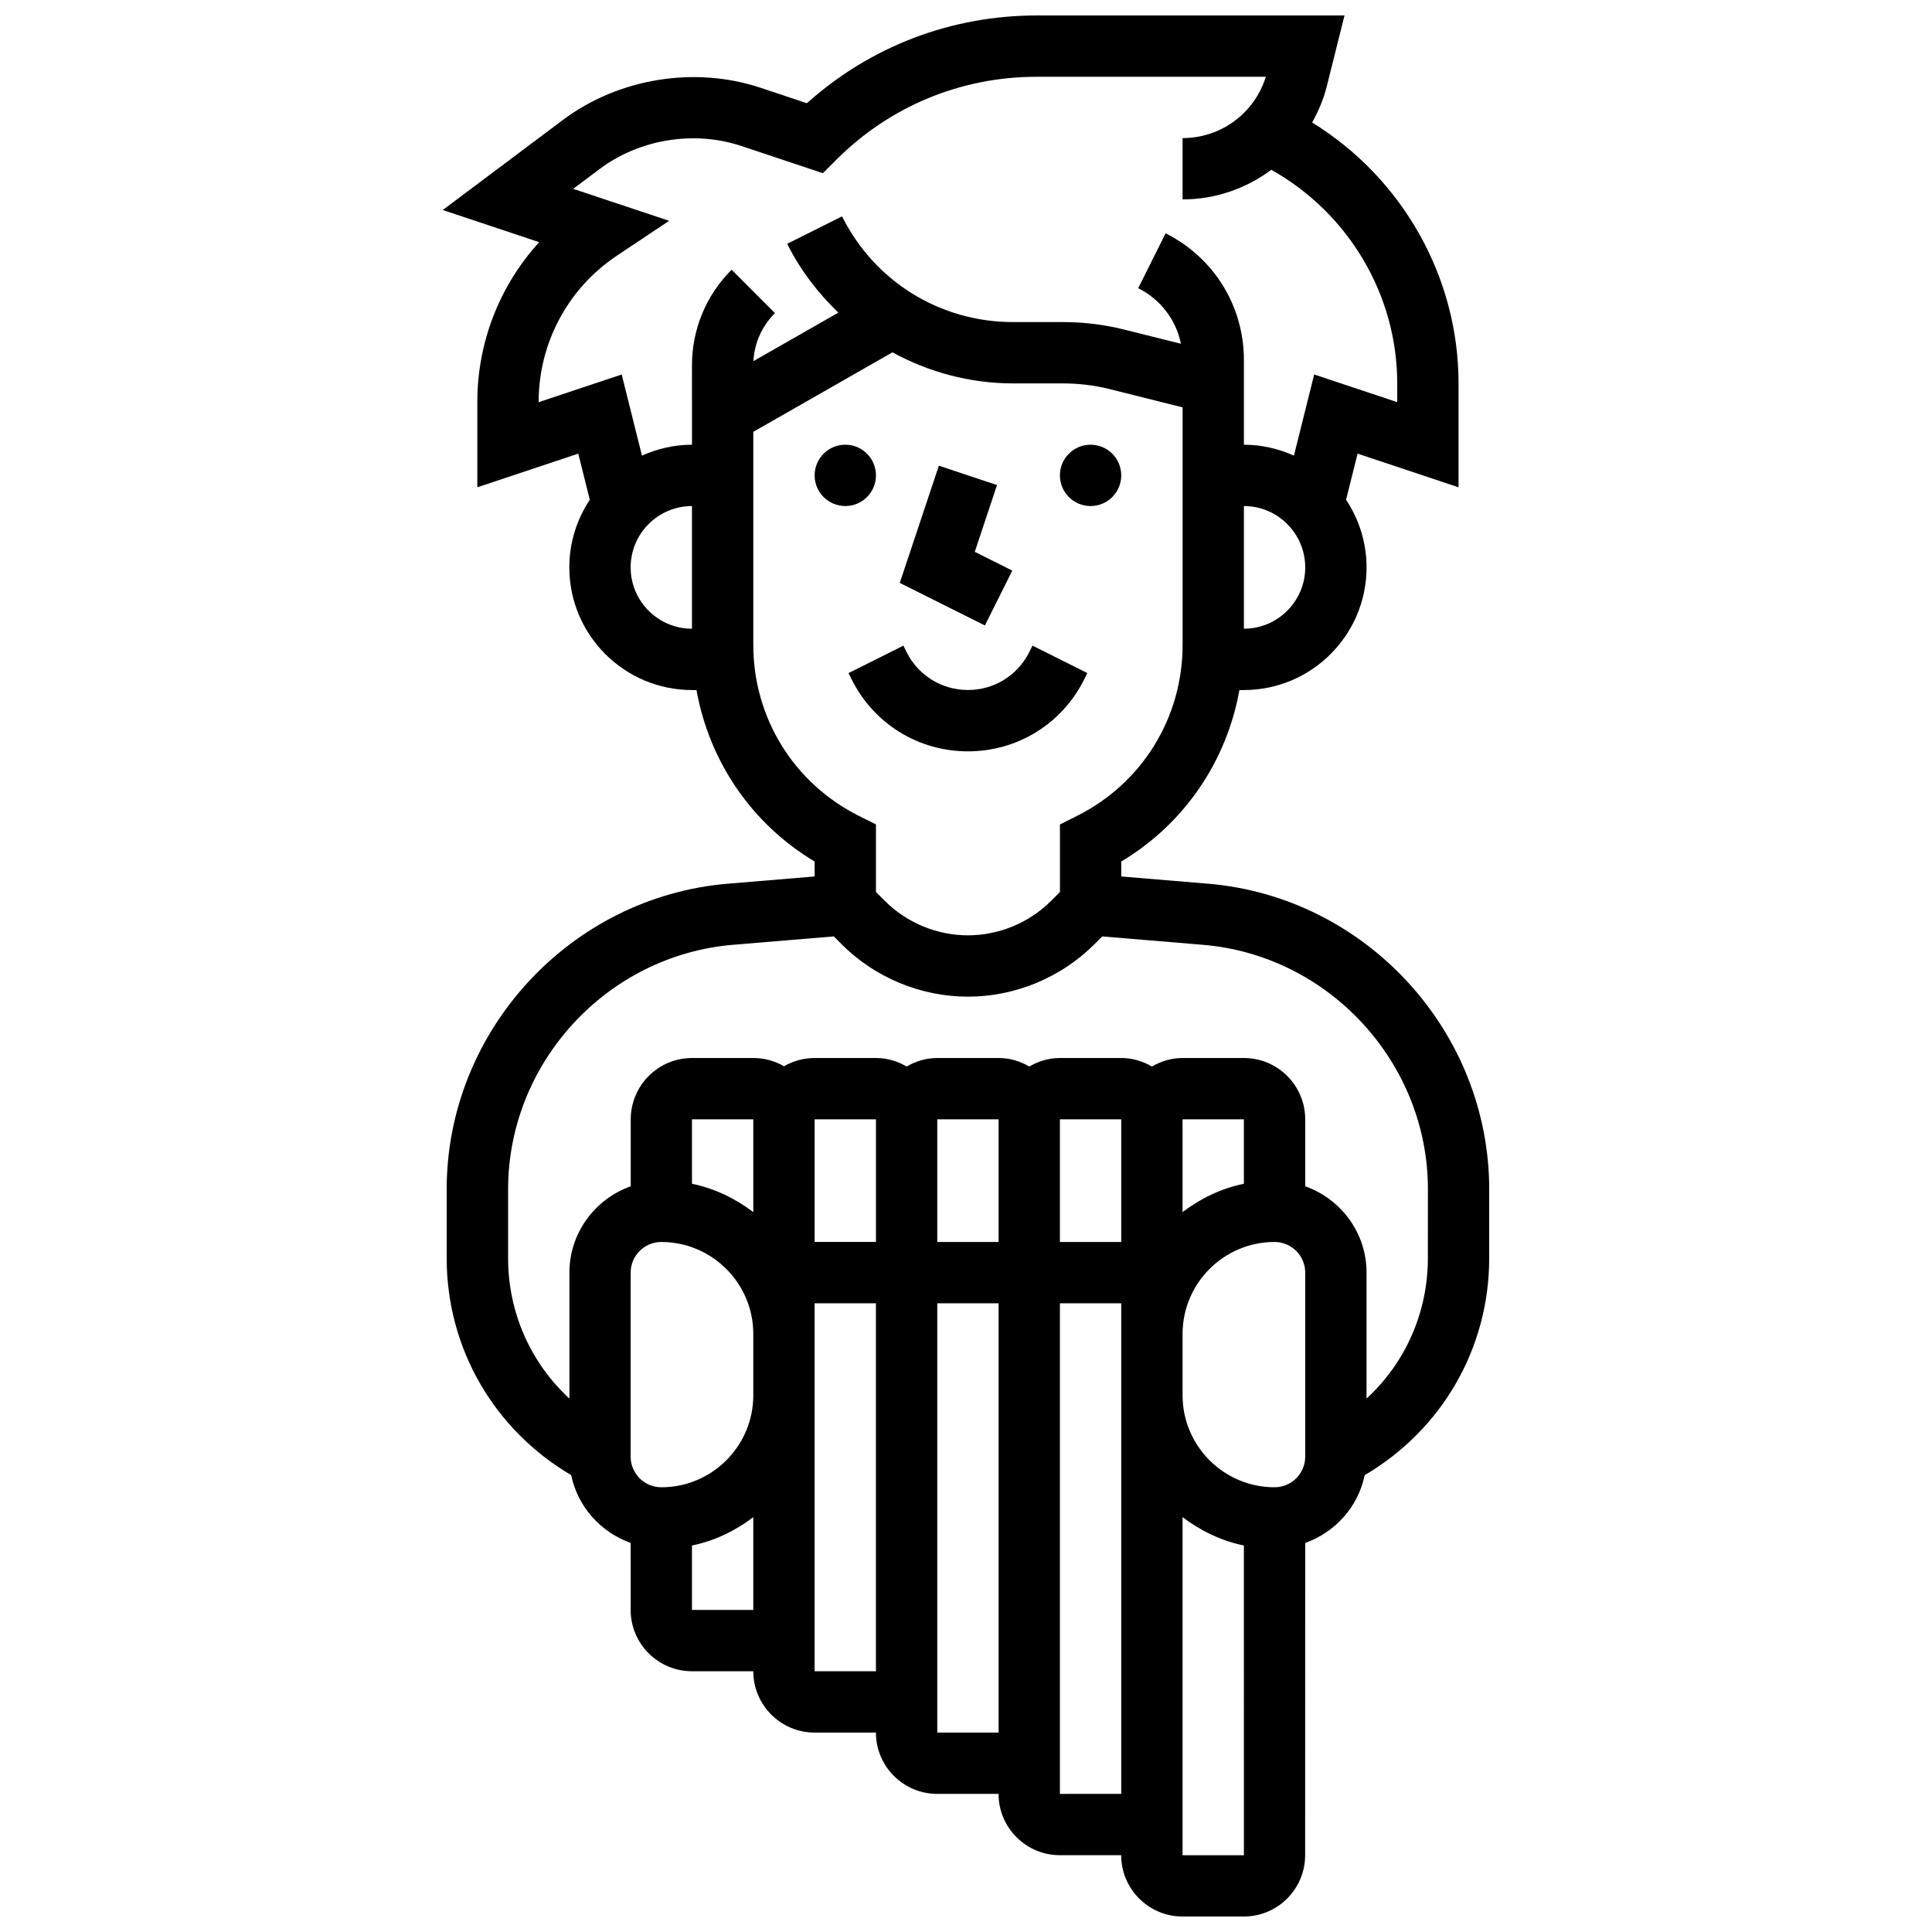 <?xml version="1.0" encoding="UTF-8"?>
<!-- Uploaded to: ICON Repo, www.svgrepo.com, Generator: ICON Repo Mixer Tools -->
<svg width="800px" height="800px" version="1.1" viewBox="144 144 512 512" xmlns="http://www.w3.org/2000/svg">
 <defs>
  <clipPath id="a">
   <path d="m261 148.09h278v503.81h-278z"/>
  </clipPath>
 </defs>
 <path d="m376.14 269.98c0 4.488-3.637 8.125-8.125 8.125s-8.129-3.637-8.129-8.125 3.641-8.129 8.129-8.129 8.125 3.641 8.125 8.129"/>
 <path d="m441.14 269.98c0 4.488-3.637 8.125-8.125 8.125s-8.129-3.637-8.129-8.125 3.641-8.129 8.129-8.129 8.125 3.641 8.125 8.129"/>
 <path d="m384.26 316.82-0.852-1.715-14.539 7.273 0.852 1.715c5.871 11.734 17.668 19.023 30.793 19.023s24.922-7.289 30.789-19.031l0.852-1.715-14.539-7.273-0.852 1.715c-3.098 6.199-9.32 10.043-16.25 10.043-6.934 0-13.156-3.844-16.254-10.035z"/>
 <path d="m412.27 295.21-9.945-4.973 5.891-17.691-15.406-5.137-10.363 31.066 22.559 11.277z"/>
 <g clip-path="url(#a)">
  <path d="m464.14 378.19-22.996-1.918v-3.965c16.715-9.988 27.922-26.539 31.316-45.441h1.188c17.926 0 32.504-14.578 32.504-32.504 0-6.621-2.016-12.781-5.43-17.926l3.055-12.223 26.75 8.922 0.004-27.527c0-28.359-15-54.492-38.801-69.145 1.617-2.934 2.992-6.039 3.836-9.418l4.742-18.949h-81.574c-22.695 0-44.133 8.223-60.895 23.258l-12.188-4.062c-17.488-5.852-37.723-2.574-52.512 8.523l-31.801 23.84 25.555 8.523c-10.441 11.434-16.398 26.465-16.398 42.352v22.605l26.75-8.922 3.055 12.223c-3.41 5.144-5.422 11.305-5.422 17.926 0 17.926 14.578 32.504 32.504 32.504h1.188c3.398 18.902 14.602 35.453 31.316 45.441v3.965l-22.996 1.918c-41.785 3.477-74.516 39.055-74.516 80.977v18.258c0 23.945 12.594 45.496 33 57.5 1.723 8.395 7.816 15.137 15.758 17.965l-0.004 17.758c0 8.965 7.289 16.25 16.25 16.25h16.25c0 8.965 7.289 16.25 16.25 16.25h16.25c0 8.965 7.289 16.25 16.25 16.25h16.25c0 8.965 7.289 16.25 16.25 16.25h16.25c0 8.965 7.289 16.25 16.25 16.25h16.25c8.965 0 16.25-7.289 16.25-16.25l0.02-82.746c7.938-2.828 14.035-9.574 15.758-17.965 20.414-12.004 33-33.551 33-57.5v-18.258c0-41.934-32.73-77.508-74.516-80.988zm9.508-67.574v-32.504c8.965 0 16.25 7.289 16.25 16.25 0 8.965-7.297 16.254-16.25 16.254zm-186.9-60.035v-0.059c0-15.625 7.762-30.121 20.762-38.785l13.82-9.215-25.422-8.473 6.981-5.242c10.598-7.957 25.078-10.289 37.613-6.109l21.574 7.199 3.551-3.559c14.188-14.18 33.039-21.992 53.105-21.992h60.727c-2.981 9.637-11.879 16.25-22.062 16.25v16.25c8.742 0 16.895-2.91 23.508-7.852 20.363 11.41 33.375 33.031 33.375 56.605v4.973l-22.004-7.328-5.371 21.5c-4.059-1.82-8.527-2.887-13.258-2.887v-22.457c0-14.301-7.957-27.164-20.746-33.566l-7.266 14.543c5.934 2.965 10.035 8.395 11.328 14.723l-14.953-3.738c-5.297-1.332-10.766-2.008-16.234-2.008h-13.309c-19.316 0-36.68-10.734-45.32-28.012l-14.539 7.273c3.496 6.981 8.168 13.035 13.555 18.242l-22.508 12.855c0.27-4.812 2.273-9.305 5.711-12.734l-11.48-11.496c-6.777 6.777-10.508 15.781-10.508 25.359l0.004 12.891v8.125c-4.731 0-9.191 1.066-13.254 2.894l-5.371-21.5zm24.379 43.781c0-8.965 7.289-16.25 16.25-16.25v32.504c-8.961 0-16.25-7.289-16.25-16.254zm32.504 20.543v-56.461l36.875-21.07c9.613 5.234 20.496 8.234 31.969 8.234h13.309c4.144 0 8.281 0.512 12.293 1.512l19.324 4.836v62.961c0 19.316-10.734 36.68-28.012 45.32l-4.492 2.242v17.91l-2.383 2.383c-5.797 5.789-13.809 9.102-22 9.102s-16.203-3.316-21.996-9.109l-2.383-2.383v-17.91l-4.492-2.242c-17.277-8.641-28.012-26.008-28.012-45.324zm48.754 125.73h16.25v32.5h-16.25zm32.504 0h16.25v32.5h-16.25zm32.504 0h16.25v17.074c-6.039 1.234-11.508 3.918-16.25 7.508zm-81.258 16.25v16.25h-16.25v-32.5h16.25zm-32.504 8.34c-4.746-3.59-10.215-6.281-16.25-7.508v-17.082h16.25zm-24.379 7.914c13.441 0 24.379 10.938 24.379 24.379v16.25c0 13.441-10.938 24.379-24.379 24.379-4.484 0-8.125-3.641-8.125-8.125v-48.754c0-4.488 3.641-8.129 8.125-8.129zm8.129 97.512v-17.074c6.039-1.234 11.508-3.918 16.25-7.508v24.582zm32.5 16.25v-97.508h16.25v97.512zm32.504 16.254v-113.77h16.25v113.76zm32.504 16.25v-130.02h16.25v130.01zm32.504 16.254v-89.598c4.746 3.59 10.215 6.281 16.25 7.508l0.004 82.09zm32.504-105.64c0 4.484-3.641 8.125-8.125 8.125-13.441 0-24.379-10.938-24.379-24.379v-16.25c0-13.441 10.938-24.379 24.379-24.379 4.484 0 8.125 3.641 8.125 8.125zm32.504-52.594c0 14.441-6.004 27.781-16.25 37.207v-33.371c0-10.578-6.816-19.52-16.25-22.883l-0.004-17.746c0-8.965-7.289-16.25-16.25-16.25h-16.25c-2.973 0-5.731 0.863-8.125 2.258-2.398-1.398-5.152-2.258-8.125-2.258h-16.25c-2.973 0-5.731 0.863-8.125 2.258-2.398-1.398-5.152-2.258-8.125-2.258h-16.25c-2.973 0-5.731 0.863-8.125 2.258-2.398-1.398-5.152-2.258-8.125-2.258h-16.25c-2.957 0-5.738 0.797-8.125 2.188-2.391-1.391-5.168-2.188-8.125-2.188h-16.25c-8.965 0-16.25 7.289-16.25 16.25v17.746c-9.434 3.363-16.25 12.301-16.25 22.883v33.375c-10.246-9.426-16.25-22.77-16.25-37.207v-18.258c0-33.543 26.191-62 59.613-64.789l26.695-2.227 2.098 2.098c8.789 8.82 20.996 13.875 33.461 13.875s24.672-5.055 33.488-13.871l2.098-2.098 26.695 2.227c33.422 2.789 59.613 31.246 59.613 64.789z"/>
 </g>
</svg>